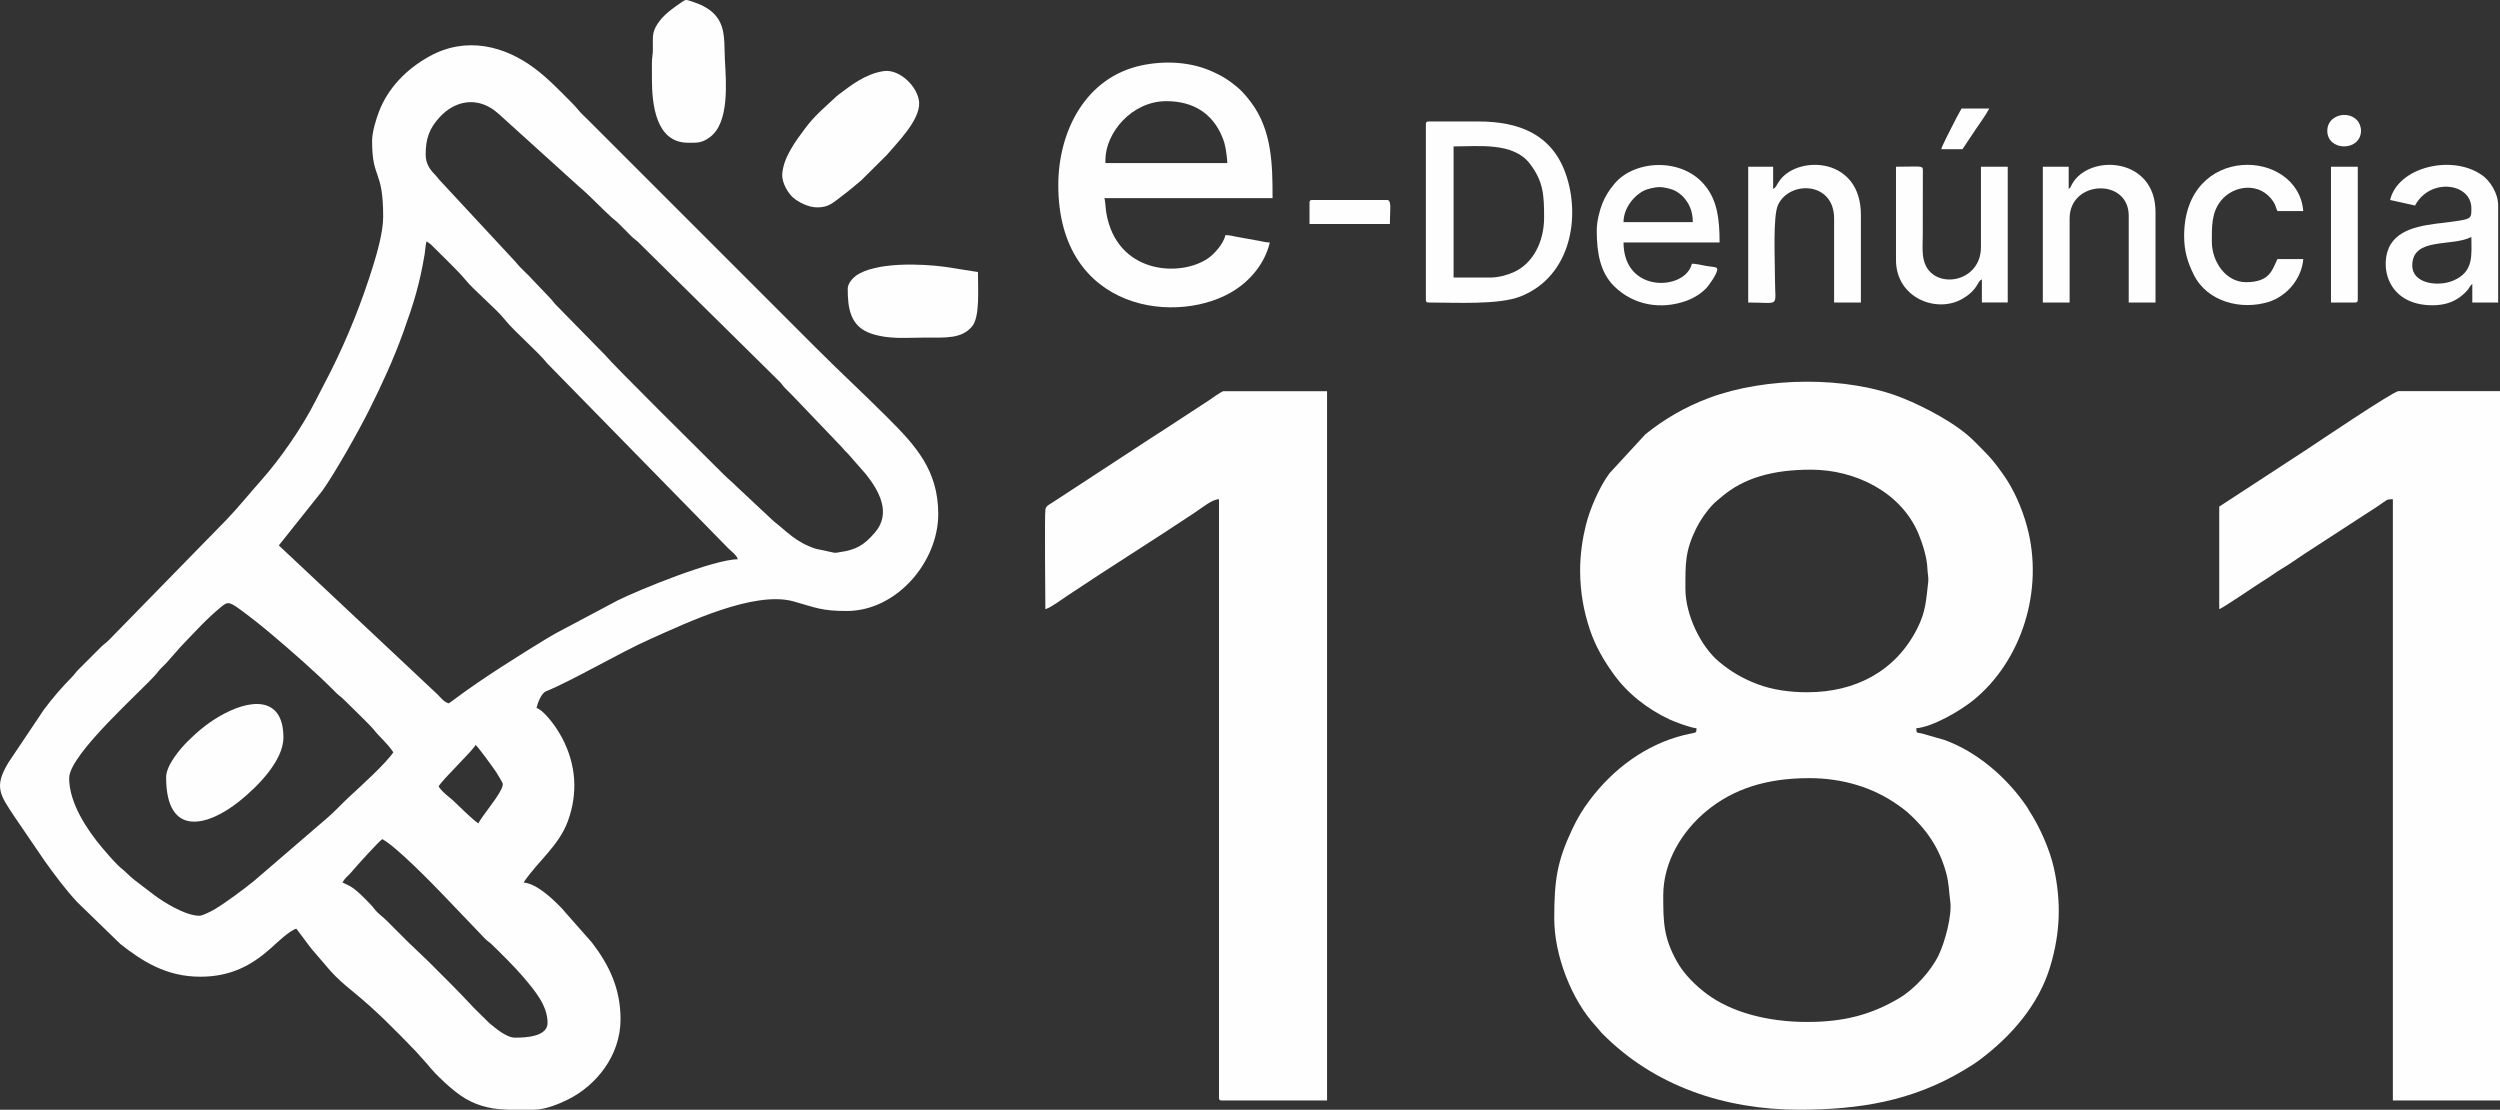 <?xml version="1.0" encoding="UTF-8"?>
<!DOCTYPE svg PUBLIC "-//W3C//DTD SVG 1.1//EN" "http://www.w3.org/Graphics/SVG/1.1/DTD/svg11.dtd">
<!-- Creator: CorelDRAW 2020 (64 Bit) -->
<svg xmlns="http://www.w3.org/2000/svg" xml:space="preserve" width="229.182mm" height="101.73mm" version="1.1" shape-rendering="geometricPrecision" text-rendering="geometricPrecision" image-rendering="optimizeQuality" fill-rule="evenodd" clip-rule="evenodd"
viewBox="0 0 3279.9 1455.88"
 xmlns:xlink="http://www.w3.org/1999/xlink"
 xmlns:xodm="http://www.corel.com/coreldraw/odm/2003">
 <rect x="0" y="0" width="3279.9" height="1455.88" fill="#333333" stroke="none"/>
 <g id="Camada_x0020_1">
  <g id="_1443959318032">
   <path fill="#FEFEFE" d="M501.49 1100.86c18.34,9.7 65.42,58.13 80.3,73.59l55.08 57.6c3.15,3.03 4.78,3.59 7.93,6.62 11.01,10.6 31.24,30.65 41.72,43.09 14.49,17.21 31.86,37.04 31.86,60.23 0,17.62 -27.11,19.39 -42.41,19.39 -12.17,0 -26.64,-13.23 -34.11,-19.21l-20.13 -19.86c-22.29,-24.09 -37.26,-38.3 -59.96,-61.21l-27.27 -26.05c-9.38,-9.38 -17.93,-17.85 -27.25,-27.27 -4.88,-4.93 -9.14,-7.47 -13.96,-12.7 -2.71,-2.95 -3.15,-4.33 -6.02,-7.31 -8.13,-8.44 -18.63,-19.74 -28.1,-25.22 -3.29,-1.9 -6.38,-2.94 -9.79,-4.75 3.78,-7.15 7.62,-8.5 12.3,-14.36 4.82,-6.04 35.47,-39.69 39.81,-42.59zm198.72 355.02l-33.18 0c-19.35,-0.6 -37.15,-3.4 -56.45,-14.58 -15,-8.69 -39.05,-31.02 -50.23,-45.49l-14.91 -16.59c-26.24,-27.26 -52.04,-53.53 -81.34,-77.39 -29.88,-24.33 -30.14,-28.27 -54.97,-56.51 -2.6,-2.95 -4.41,-5.89 -6.83,-8.92l-13.5 -18.01c-9.02,2.41 -25.79,18.78 -33.61,25.76 -25.36,22.59 -52.75,37.25 -92.4,37.25 -45.29,0 -76.8,-20.87 -104.89,-42.93l-56.57 -54.91c-15.68,-16.87 -29.38,-35.45 -42.81,-54.13l-38.8 -56.92c-20.01,-30.01 -27.94,-40.1 -8.74,-71.99l46.68 -69.64c11.07,-14.83 23.43,-29.21 36.42,-42.34 3.7,-3.74 5.14,-6.47 9.05,-10.33l29.07 -29.09c3.88,-3.84 6.86,-5.54 10.93,-9.66l153.9 -157.5c15.77,-16.39 30.23,-34.51 45.41,-51.53 25.61,-28.72 53.99,-69.98 71.39,-104.3l20.2 -39.17c22.27,-44.54 40.64,-90.39 55.48,-138.39 5.01,-16.2 13.18,-43.82 13.18,-64.37 0,-63.08 -14.54,-47.61 -14.54,-99.36 0,-11.77 5.43,-28.96 8.99,-38.27 12.05,-31.5 36.26,-55.96 65.75,-72.39 49.8,-27.74 100.38,-12.95 138.18,15.27 17.96,13.41 32.24,28.53 47.9,44.19 4.67,4.67 6.68,6.95 10.96,12.06 3.37,4.04 7.64,7.75 11.46,11.56l299.89 299.89c30.99,30.99 62.31,59.88 93.3,90.88 36.42,36.42 66.34,68.76 66.34,126.32 0,63.21 -54.91,127.23 -119.96,127.23 -33.37,0 -40.86,-4.44 -69.83,-12.56 -51.7,-14.48 -140.84,28.39 -187.03,48.93 -42.7,18.99 -100.28,53.56 -138.06,69.14 -5.93,2.45 -10.74,15.44 -12.21,21.72 3.85,1.03 8.44,5.38 11.23,8.16 3.72,3.7 5.16,5.75 8.45,9.73 4.8,5.82 10.75,15.36 14.27,22.08 18.03,34.36 20.74,72.1 7.08,108.9 -12,32.31 -39.42,52.42 -57.99,80.14 16.15,1.34 35.16,18.81 45.74,29.38 3.85,3.85 5.83,5.62 9.3,10.09l34.64 39.27c22.58,29.51 37.55,60.31 37.55,100.58 0,47.8 -31.84,86.91 -69.06,105.43 -10.59,5.27 -29.3,13.32 -44.84,13.32zm-72.7 -375.62c-7.42,-4.97 -24.83,-22.13 -32.39,-29.41 -5.11,-4.92 -14,-10.53 -19.71,-19.06 4.72,-8.92 46.96,-48.9 48.47,-54.53 3.15,2.11 24.46,31.59 27.65,36.57 1.13,1.76 7.55,12.56 7.97,13.95 2.16,7.15 -18.57,32.49 -23.26,39.38 -3.34,4.91 -5.93,7.81 -8.72,13.09zm-365.93 121.17c-18.63,0 -47.41,-18.28 -59.03,-27l-24.75 -18.87c-3.98,-3.24 -8.01,-6.49 -11.64,-10.18 -4.07,-4.14 -7.28,-6 -11.52,-10.29 -7.78,-7.87 -13.5,-14.43 -20.67,-22.96 -19.29,-22.94 -43.25,-58.22 -43.25,-91.25 0,-31.63 97.41,-116.53 114.75,-137.28 2.65,-3.17 3,-4.16 6.1,-7.23 2.51,-2.5 4.26,-4.08 6.71,-6.62l18.73 -21.25c18.01,-18.71 33.62,-36.36 53.79,-52.84 9.05,-7.39 10.91,-6.18 32.92,10.41 10.74,8.09 18.94,14.63 29.67,23.65 26.6,22.36 60.18,51.67 84.18,75.76 2.49,2.5 4.1,4.4 6.79,6.54 3.24,2.59 4.1,3.08 7.16,6.17 9.62,9.73 34.12,32.9 39.77,40.2 6.02,7.78 16.41,16.12 24.75,28.57 -9.84,14.69 -41.96,43.73 -57.87,58.45 -10.11,9.35 -19.46,19.85 -29.73,28.44l-95.09 81.82c-12.14,9.93 -36.62,28.13 -50.64,36.6 -3.84,2.32 -16.46,9.16 -21.13,9.16zm298.08 -884.53c0.17,-0.02 0.47,-0.16 0.51,0.03l5.24 3.86c12.13,12.35 36.72,35.65 44.96,45.98 10.75,13.48 40.41,38.15 51.25,51.74 13.83,17.34 43.01,41.5 56.59,58.52l237.37 242.45c3.93,3.92 10.97,8.82 12.42,14.25 -31.17,0 -129.3,39.8 -157.92,54.12l-80.71 42.88c-3.75,2.26 -7.33,4.15 -11.5,6.67 -35.15,21.27 -86.72,53.88 -118.56,77.73 -3.48,2.61 -7.29,5.42 -10.56,7.61 -6.38,-1.7 -10.48,-7.45 -14.84,-11.81l-208.11 -195.39 56.95 -71.49c17.25,-24.23 47.9,-78.83 61.4,-105.82 16.68,-33.37 32.03,-66.42 45.08,-102.74 13.93,-38.74 21.07,-61.96 27.86,-101.8 0.72,-4.25 1.31,-14.13 2.59,-16.8zm-1.21 -113.9c0,-20.57 4.35,-34.1 18.46,-49.4 18.42,-19.97 44.26,-26.23 67.84,-11.46 3.52,2.2 6.39,4.75 9.6,7.37l105.6 95.54c13.82,11.55 31.85,30.85 42.97,40.64 3.41,3.01 5.06,3.81 8.48,7.27 3.1,3.13 5.35,5.37 8.47,8.49 3.12,3.12 5.34,5.36 8.46,8.5 3.54,3.55 5.68,4.51 9.13,7.83l185.39 182.97c3.32,3.45 4.28,5.59 7.83,9.13 3.14,3.13 5.38,5.34 8.5,8.46l65.73 68.76c2.53,3.32 4.45,5.09 7.58,8.17l23.77 27.12c16.49,20.84 33.57,50.38 11.94,75.84 -15.07,17.74 -25.79,23.17 -46.58,26.17 -1.89,0.27 -3.92,1.01 -7.25,0.72l-24.17 -5.16c-26.99,-8.93 -38.08,-23.05 -54.95,-35.93l-47.56 -44.53c-6.43,-6.45 -12.24,-11.03 -18.78,-17.57 -27.72,-27.72 -142.74,-141.28 -155.76,-156.86l-63.58 -64.86c-3.56,-3.61 -4.74,-6.06 -8.44,-9.74l-22.49 -23.55c-5.5,-6.58 -14.25,-13.23 -22.48,-23.56l-97.43 -104.93c-3.74,-3.68 -4.85,-6.08 -8.47,-9.71 -6.04,-6.06 -11.82,-14.12 -11.82,-25.74z"/>
   <path fill="#FEFEFE" d="M2371.13 1340.77c-53.7,0 -99.99,-13.33 -131.05,-36.16 -15.21,-11.18 -30.74,-26.37 -40.19,-43.41 -17.29,-31.18 -17.78,-50.89 -17.78,-86.43 0,-44.15 24.74,-84.59 57.23,-111.2 34.17,-27.98 77.07,-42.69 134.22,-42.69 42.74,0 83.04,11.61 116.32,35.14 3.7,2.61 8.91,6.28 12.42,9.39 24.84,22.07 41.66,46.41 50.75,78.9 4.2,15.01 3.66,24.29 5.6,38.08 2.55,18.15 -6.76,52.96 -15.03,70.34 -10.05,21.14 -31.95,44.88 -51.37,56.47 -37.53,22.43 -73.78,31.56 -121.12,31.56zm0 -432.57c-23.96,0 -46.26,-3.43 -64.75,-10.37 -19.69,-7.39 -35.47,-16.6 -51.21,-29.78 -24.04,-20.13 -43.98,-61.65 -43.98,-95.56 0,-33.12 -0.64,-49.49 14.53,-79.98 5.34,-10.74 13.8,-22.75 22.1,-31.22 3.73,-3.8 5.85,-5.14 9.69,-8.49 30.21,-26.36 69.41,-36.62 118.48,-36.62 57.87,0 118.12,29.26 141.08,84.3 5.12,12.28 11.18,31.14 11.6,45.35 0.21,7.11 1.82,11.42 1.06,17.97 -2.87,24.74 -3.29,38.81 -14.39,60.79 -28.19,55.87 -80.96,83.6 -144.2,83.6zm-298.08 -159.94c0,29.51 5.11,54.53 12.57,77.09 7.47,22.56 18.49,41.11 31.04,58.62 18.8,26.21 44.94,46.49 74.32,60.18 6.79,3.16 26.89,10.65 34.74,11.3 -0.17,7.45 0.5,4.75 -16.49,8.96 -50.06,12.41 -92.72,44.35 -123.38,85.03 -9.9,13.13 -16.22,23.79 -23.16,38.49 -19.79,41.97 -23.58,66.54 -23.58,117.13 0,48.11 22.51,106.75 54.83,141.46 3.4,3.65 5.1,6.33 8.46,9.72 67.88,68.6 160.14,99.64 257.81,99.64 78.84,0 148.4,-11.24 216.06,-51.72 8.15,-4.88 14.48,-8.77 21.95,-14.4 40.71,-30.7 76.53,-71.52 91.57,-121.69 13.17,-43.92 14.75,-84.42 4.76,-129.56 -5.24,-23.69 -18.41,-53.3 -31.18,-73.03 -1.85,-2.86 -2.57,-4.6 -4.57,-7.54 -25.45,-37.41 -64.84,-71.76 -107.89,-87.19l-30.14 -8.64c-6.16,-1.19 -6.51,0.23 -6.67,-6.66 21.12,-1.76 57.01,-22.38 74.74,-36.73 63.19,-51.13 93.44,-144.57 70.41,-228.38 -6.66,-24.22 -17.26,-48.38 -31.26,-68.11 -15.3,-21.56 -20.95,-26.35 -38.45,-43.94 -22.54,-22.66 -64.7,-44.48 -93.1,-55.94 -73.05,-29.47 -179.89,-27.92 -253.59,-0.52 -31.96,11.88 -59.45,27.97 -84.16,47.91l-47.06 51.09c-13.16,17.72 -25.66,46.42 -31.08,68.28 -4.27,17.22 -7.51,38.11 -7.51,59.13z"/>
   <path fill="#FEFEFE" d="M1371.48 799.15c6.42,-1.5 22.29,-13.23 28.59,-17.45 54.28,-36.35 112.62,-72.65 167.21,-109.05 11.16,-7.44 23.34,-17.69 31.99,-17.69l0 785.17c0,2.79 0.84,3.64 3.64,3.64l138.13 0 0 -930.58 -135.71 0c-2.55,0 -16.56,10.23 -19.39,12.12l-59.37 38.78c-6.33,4.22 -12.63,7.98 -19.15,12.35l-127.47 83.36c-3.65,2.39 -7.56,3.77 -8.4,8.56 -1.23,7.03 -0.07,113.56 -0.07,130.79z"/>
   <path fill="#FEFEFE" d="M2911.54 664.65l0 134.5c4.75,-1.27 48.95,-31.75 55.35,-35.53 10.04,-5.92 17.9,-12.29 27.87,-18.18 9.9,-5.84 18.12,-11.98 27.76,-18.29l97.68 -63.47c11.67,-7.83 10.18,-8.73 19.14,-8.73l0 788.81 140.56 0 0 -930.58 -133.29 0c-6.58,0 -110.33,69.92 -117.78,74.88l-117.29 76.58z"/>
   <path fill="#FEFEFE" d="M1450.24 210.26c0,-36.22 34.75,-77.55 79.97,-77.55 34.75,0 60.72,15.61 73.58,47.59 2.15,5.36 3.09,8.68 4.31,15.07 0.64,3.35 2.07,14.31 2.07,18.53l-159.94 0 0 -3.64zm-61.8 32.72c0,167.34 159.62,185.12 232.66,136.94 20.13,-13.28 38.54,-34.86 44.82,-61.81 -5.67,0 -9.94,-1.47 -14.7,-2.26l-28.76 -5.17c-4.76,-0.79 -9.04,-2.26 -14.7,-2.26 -2.67,11.45 -14.47,24.94 -23.56,30.97 -37.18,24.68 -119.23,19.4 -132.77,-60.04 -1.05,-6.14 -1.05,-13.57 -2.41,-19.4l220.53 0c0,-44.14 -0.7,-88.84 -28.2,-125.69 -8.75,-11.72 -14.9,-17.93 -26.66,-26.65 -7.43,-5.51 -14.23,-9.13 -23.09,-13.26 -27.9,-13 -62.04,-15.31 -93.83,-8.59 -73.65,15.57 -109.34,86.57 -109.34,157.24z"/>
   <path fill="#FEFEFE" d="M1954.31 364.15l-47.26 0 0 -172.06c33.21,0 78.2,-5.7 99.9,22.48 17.91,23.27 18.85,41.01 18.85,70.82 0,31.63 -14.4,60.68 -40.66,72.03 -8.5,3.68 -19.26,6.73 -30.83,6.73zm-83.61 -201.14l0 230.22c0,2.79 0.84,3.64 3.64,3.64 34.38,0 91.85,3.4 120.5,-7.94 66.68,-26.4 79.3,-105.5 58.99,-161.85 -18.49,-51.31 -61.59,-67.7 -114.05,-67.7l-65.43 0c-2.79,0 -3.64,0.84 -3.64,3.64z"/>
   <path fill="#FEFEFE" d="M1072.2 272.06c15.2,0 20.33,-5.85 33.06,-15.41 8.96,-6.72 16.2,-12.95 24.74,-20.09l33.43 -33.21c12.78,-15.29 43.78,-45.44 42.46,-68.94 -1.11,-19.78 -25.39,-44.53 -46.98,-41.08 -23.73,3.79 -42.24,18.47 -58.17,30.37 -3.17,2.36 -3.15,2.58 -5.83,5.08 -13.8,12.84 -26.4,23.2 -38.82,39.94 -10.83,14.59 -28.53,37.39 -29.79,59.9 -0.65,11.53 7.83,24.91 14.07,30.44 6.6,5.86 19.88,13.01 31.83,13.01z"/>
   <path fill="#FEFEFE" d="M2177.26 245.4c5.09,0 14.15,2.21 18.05,3.76 4.54,1.81 10.38,6.04 13.46,9.56 7.06,8.06 12.11,17.56 12.11,32.72l-90.88 0c0,-18.19 13.49,-34.9 27.41,-41.66 4.08,-1.98 14.42,-4.39 19.85,-4.39zm-82.39 56.95c0,29.11 4.44,54.88 22.7,73.02 25.76,25.58 62.14,31.14 95.01,19.24 9.78,-3.54 18.72,-9.3 25.33,-15.87 4.32,-4.29 15.88,-20.89 15,-25.76 -0.58,-3.19 -4.01,-2.3 -15.39,-4.26 -6.16,-1.06 -11.86,-2.75 -17.84,-2.75 -8.26,35.46 -89.67,39.64 -89.67,-27.87l126.02 0c0,-31.73 -3.42,-53.8 -17.29,-72.37 -29.98,-40.15 -94.3,-36.25 -120.49,-4.82 -6.77,8.12 -12,15.88 -16.12,26.29 -3.46,8.75 -7.25,22.99 -7.25,35.16z"/>
   <path fill="#FEFEFE" d="M3164.79 348.4c0,-37.93 52.23,-24.17 77.55,-37.56 0,23.7 3.78,45.61 -23.86,57.33 -19.72,8.36 -53.69,4.08 -53.69,-19.76zm-29.08 -86.03l32.72 7.27c19.58,-37.01 73.91,-29.72 73.91,3.64 0,13.58 0.52,14.06 -25.96,17.66 -27.08,3.68 -64.33,4.84 -79.74,29.31 -15.42,24.49 -7.17,80.25 54.81,80.25 17.86,0 31.64,-5.5 42.74,-16.64 2.21,-2.22 2.86,-2.78 4.53,-5.17 1.98,-2.83 2.06,-4.02 4.84,-6.06l0 24.23 33.93 0 0 -127.23c0,-16.52 -10.91,-32.56 -20.92,-39.67 -39.69,-28.2 -110.84,-10.57 -120.85,32.4z"/>
   <path fill="#FEFEFE" d="M217.95 1019.67c0,80.22 55.3,64.13 95.89,31.67 23.23,-18.57 57.99,-52.99 57.99,-83.77 0,-55.6 -45.03,-50.99 -85.21,-27.05 -16,9.54 -28.2,19.91 -41.11,32.8 -8.73,8.71 -27.57,30.63 -27.57,46.35z"/>
   <path fill="#FEFEFE" d="M855.3 103.64c0,32.77 4.95,83.61 47.26,83.61 12.25,0 18.06,0.68 28.94,-7.41 25.54,-18.99 21.16,-71.3 19.52,-101.64 -1.68,-31.17 4.66,-61.18 -43.62,-76.37 -7.46,-2.35 -7.45,-2.91 -13.34,1.19 -11.32,7.88 -23.43,16.08 -31.29,28.12 -7.43,11.37 -6.19,16.25 -6.22,33.77 -0.01,7.66 -1.31,10.07 -1.28,18.11 0.03,6.88 0.03,13.75 0.03,20.63z"/>
   <path fill="#FEFEFE" d="M1112.18 378.69c0,25.27 3.03,49.62 30.72,58.95 23.31,7.85 45.57,5.27 69.85,5.27 28.92,0 49.04,1.69 62.69,-14.86 10.27,-12.45 7.59,-48.22 7.59,-71.17l-42.91 -6.77c-31.13,-4.26 -91.55,-6.59 -117.07,11.58 -4.2,2.99 -10.87,10.19 -10.87,17z"/>
   <path fill="#FEFEFE" d="M2487.45 341.13c0,49.83 53.45,70.5 87.21,50.86 21.17,-12.31 19.01,-23.08 25.48,-25.42l0 30.29 33.93 0 0 -178.12 -35.14 0 0 105.42c0,45.42 -56.48,55.69 -72.13,24.87 -5.98,-11.77 -4.21,-25.11 -4.21,-41.83l0.11 -80.08c0.08,-11.11 2.3,-8.38 -35.24,-8.38l0 122.38z"/>
   <path fill="#FEFEFE" d="M2714.04 247.83l0 -29.08 -33.93 0 0 178.12 35.14 0 0 -110.26c0,-50.52 77.55,-53.47 77.55,-3.64l0 113.9 35.14 0 0 -118.75c0,-72.19 -87.02,-76.69 -109.43,-36.73 -2.26,4.03 -1.04,3.92 -4.47,6.43z"/>
   <path fill="#FEFEFE" d="M2326.3 247.83l0 -29.08 -32.72 0 0 178.12c42.88,0 35.14,7.27 35.14,-30.29 0,-25.46 -2.97,-82.82 4,-97.78 15.01,-32.25 73.55,-30.83 73.55,17.81l0 110.26 35.14 0 0 -115.11c0,-75.18 -80.36,-78.24 -105.62,-46.25 -4.75,6.02 -5.61,10.92 -9.49,12.32z"/>
   <path fill="#FEFEFE" d="M2865.5 309.62c0,20.1 4.72,35.09 12.91,51.31 17.76,35.23 62.09,46.2 97.82,35.18 23.09,-7.12 43.35,-29.47 45.58,-56.2l-33.93 0c-6.7,13.97 -9.8,30.29 -41.2,30.29 -26.38,0 -44.83,-26.65 -44.83,-53.31 0,-19.61 -0.52,-38.02 11.91,-53.52 16.74,-20.88 51.93,-25.22 69.07,1.62 2.92,4.57 2.88,7.39 5.05,11.92l33.93 0c-6.88,-82.64 -156.31,-89.22 -156.31,32.72z"/>
   <path fill="#FEFEFE" d="M3058.16 396.87l31.5 0c2.79,0 3.64,-0.84 3.64,-3.64l0 -174.48 -35.14 0 0 178.12z"/>
   <path fill="#FEFEFE" d="M1718.03 266l0 27.87 105.42 0c0,-17.78 2.77,-31.5 -3.64,-31.5l-98.15 0c-2.79,0 -3.64,0.84 -3.64,3.64z"/>
   <path fill="#FEFEFE" d="M2546.82 195.72l27.87 0 17.45 -26.17c5.87,-8.81 12.98,-18.25 17.69,-27.14l-36.35 0c-2.34,4.43 -4.37,7.48 -6.87,12.52 -4.25,8.58 -18.55,35.48 -19.79,40.8z"/>
   <path fill="#FEFEFE" d="M3053.31 171.49c0,26.93 42.83,27.64 44.24,0.91 0.28,-5.29 -1.82,-11.02 -5.11,-14.6 -12.39,-13.53 -39.14,-6.67 -39.14,13.69z"/>
  </g>
 </g>
</svg>

